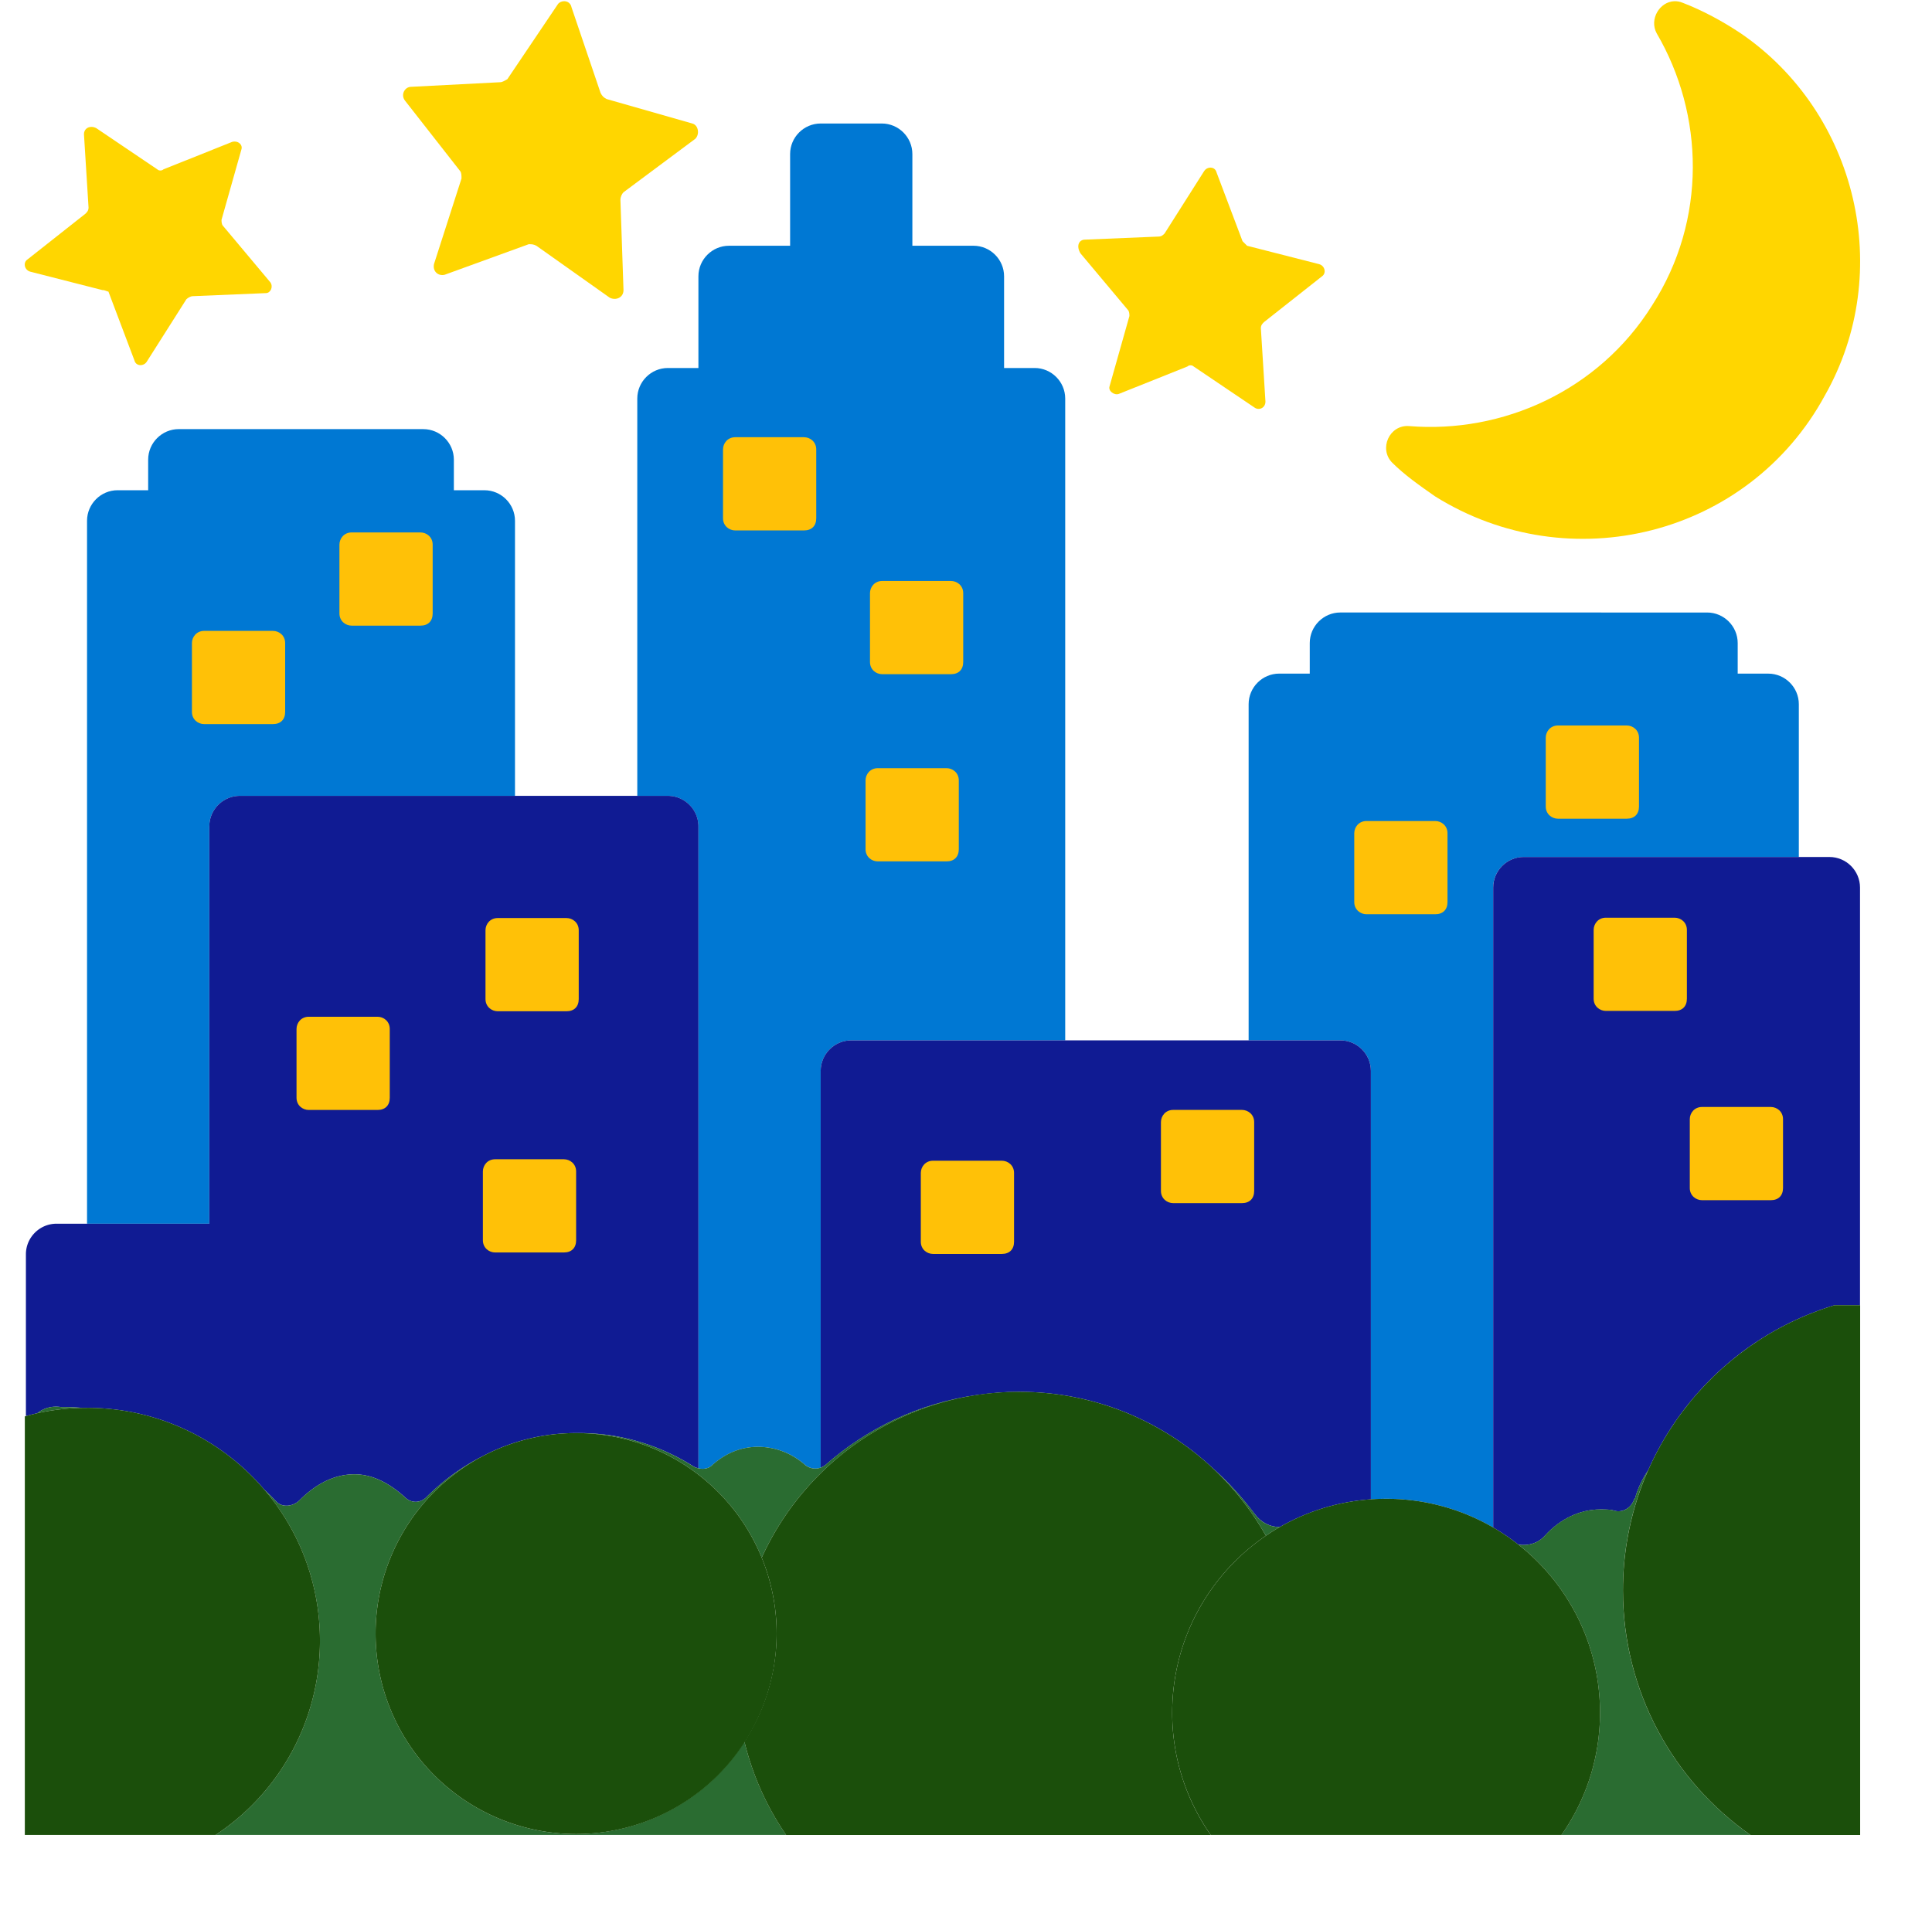 <?xml version="1.0" encoding="UTF-8" standalone="no"?>
<svg
   width="100mm"
   height="99.935mm"
   preserveAspectRatio="xMidYMid"
   viewBox="0 0 100 99.935"
   version="1.1"
   id="svg1167"
   sodipodi:docname="night-with-stars-noto-10cm.clipart.svg"
   inkscape:version="1.4.2 (f4327f4, 2025-05-13)"
   xmlns:inkscape="http://www.inkscape.org/namespaces/inkscape"
   xmlns:sodipodi="http://sodipodi.sourceforge.net/DTD/sodipodi-0.dtd"
   xmlns="http://www.w3.org/2000/svg"
   xmlns:svg="http://www.w3.org/2000/svg"
   xmlns:rdf="http://www.w3.org/1999/02/22-rdf-syntax-ns#"
   xmlns:cc="http://creativecommons.org/ns#"
   xmlns:dc="http://purl.org/dc/elements/1.1/"
   xmlns:inkstitch="http://inkstitch.org/namespace">
  <defs
     id="defs1171" />
  <sodipodi:namedview
     pagecolor="#ffffff"
     bordercolor="#666666"
     borderopacity="1"
     objecttolerance="10"
     gridtolerance="10"
     guidetolerance="10"
     inkscape:pageopacity="0"
     inkscape:pageshadow="2"
     inkscape:window-width="3247"
     inkscape:window-height="1599"
     id="namedview1169"
     showgrid="false"
     inkscape:document-units="mm"
     fit-margin-bottom="2"
     lock-margins="true"
     fit-margin-top="2"
     fit-margin-left="2"
     fit-margin-right="2"
     inkscape:zoom="3.4735854"
     inkscape:cx="188.85386"
     inkscape:cy="162.08037"
     inkscape:window-x="442"
     inkscape:window-y="359"
     inkscape:window-maximized="0"
     inkscape:current-layer="svg1167"
     inkscape:showpageshadow="0"
     inkscape:pagecheckerboard="0"
     inkscape:deskcolor="#d1d1d1">
    <inkscape:grid
       id="inkstitch_cross_stitch_grid_8554"
       units="mm"
       originx="0"
       originy="0"
       spacingx="2.5"
       spacingy="2.5"
       empcolor="#00d9e5"
       empopacity="0.302"
       color="#00d9e5"
       opacity="0.149"
       empspacing="1"
       enabled="true"
       visible="true" />
  </sodipodi:namedview>
  <linearGradient
     id="IconifyId-1783110f471-bad4da-2313"
     gradientUnits="userSpaceOnUse"
     x1="22"
     y1="11.891"
     x2="22"
     y2="122.226"
     gradientTransform="matrix(0.791,0,0,0.791,-0.606,-0.662)">
    <stop
       offset=".161"
       stop-color="#082959"
       id="stop1013" />
    <stop
       offset=".557"
       stop-color="#0d47a1"
       id="stop1015" />
    <stop
       offset="1"
       stop-color="#37a3dc"
       id="stop1017" />
  </linearGradient>
  <linearGradient
     id="IconifyId-1783110f471-bad4da-2314"
     gradientUnits="userSpaceOnUse"
     x1="82"
     y1="11.891"
     x2="82"
     y2="122.226"
     gradientTransform="matrix(0.791,0,0,0.791,-0.606,-0.662)">
    <stop
       offset=".161"
       stop-color="#082959"
       id="stop1022" />
    <stop
       offset=".557"
       stop-color="#0d47a1"
       id="stop1024" />
    <stop
       offset="1"
       stop-color="#37a3dc"
       id="stop1026" />
  </linearGradient>
  <radialGradient
     id="IconifyId-1783110f471-bad4da-2315"
     cx="116.65"
     cy="10.566"
     r="36.044"
     gradientUnits="userSpaceOnUse"
     gradientTransform="matrix(0.791,0,0,0.791,-0.606,-0.662)">
    <stop
       offset="0"
       stop-color="#ffec3d"
       id="stop1031" />
    <stop
       offset=".996"
       stop-color="#fcc00e"
       id="stop1033" />
  </radialGradient>
  <linearGradient
     id="IconifyId-1783110f471-bad4da-2316"
     gradientUnits="userSpaceOnUse"
     x1="64"
     y1="149.5"
     x2="64"
     y2="39.631"
     gradientTransform="matrix(0.791,0,0,0.791,-0.606,-0.662)">
    <stop
       offset=".443"
       stop-color="#0d47a1"
       id="stop1038" />
    <stop
       offset=".839"
       stop-color="#082959"
       id="stop1040" />
  </linearGradient>
  <linearGradient
     id="IconifyId-1783110f471-bad4da-2317"
     gradientUnits="userSpaceOnUse"
     x1="64"
     y1="124.448"
     x2="64"
     y2="98.026"
     gradientTransform="matrix(0.791,0,0,0.791,-0.606,-0.662)">
    <stop
       offset=".001"
       stop-color="#004d40"
       id="stop1081" />
    <stop
       offset="1"
       stop-color="#003329"
       id="stop1083" />
  </linearGradient>
  <radialGradient
     id="IconifyId-1783110f471-bad4da-2318"
     cx="38.452"
     cy="5.5"
     r="17.79"
     gradientUnits="userSpaceOnUse"
     gradientTransform="matrix(0.791,0,0,0.791,-0.606,-0.662)">
    <stop
       offset="0"
       stop-color="#ffec3d"
       id="stop1088" />
    <stop
       offset=".996"
       stop-color="#fcc00e"
       id="stop1090" />
  </radialGradient>
  <radialGradient
     id="IconifyId-1783110f471-bad4da-2319"
     cx="12.505"
     cy="13.5"
     r="15.604"
     gradientUnits="userSpaceOnUse"
     gradientTransform="matrix(0.791,0,0,0.791,-0.606,-0.662)">
    <stop
       offset="0"
       stop-color="#ffec3d"
       id="stop1095" />
    <stop
       offset=".996"
       stop-color="#fcc00e"
       id="stop1097" />
  </radialGradient>
  <radialGradient
     id="IconifyId-1783110f471-bad4da-2320"
     cx="81"
     cy="14.5"
     r="16.833"
     gradientUnits="userSpaceOnUse"
     gradientTransform="matrix(0.791,0,0,0.791,-0.606,-0.662)">
    <stop
       offset="0"
       stop-color="#ffec3d"
       id="stop1102" />
    <stop
       offset=".996"
       stop-color="#fcc00e"
       id="stop1104" />
  </radialGradient>
  <radialGradient
     id="IconifyId-1783110f471-bad4da-2321"
     cx="50.271"
     cy="109.336"
     r="35.368"
     gradientUnits="userSpaceOnUse"
     gradientTransform="matrix(0.791,0,0,0.791,-0.606,-0.662)">
    <stop
       offset=".001"
       stop-color="#004d40"
       id="stop1109" />
    <stop
       offset="1"
       stop-color="#003329"
       id="stop1111" />
  </radialGradient>
  <radialGradient
     id="IconifyId-1783110f471-bad4da-2322"
     cx="79.374"
     cy="112.798"
     r="25.96"
     gradientUnits="userSpaceOnUse"
     gradientTransform="matrix(0.791,0,0,0.791,-0.606,-0.662)">
    <stop
       offset=".001"
       stop-color="#004d40"
       id="stop1116" />
    <stop
       offset="1"
       stop-color="#003329"
       id="stop1118" />
  </radialGradient>
  <radialGradient
     id="IconifyId-1783110f471-bad4da-2323"
     cx="108.45"
     cy="106.234"
     r="21.2"
     gradientUnits="userSpaceOnUse"
     gradientTransform="matrix(0.791,0,0,0.791,-0.606,-0.662)">
    <stop
       offset=".001"
       stop-color="#004d40"
       id="stop1123" />
    <stop
       offset="1"
       stop-color="#003329"
       id="stop1125" />
  </radialGradient>
  <radialGradient
     id="IconifyId-1783110f471-bad4da-2324"
     cx="101.163"
     cy="109.444"
     r="13.872"
     gradientUnits="userSpaceOnUse"
     gradientTransform="matrix(0.375,0,0,0.375,-0.942,-0.968)">
    <stop
       offset=".001"
       stop-color="#004d40"
       id="stop1130" />
    <stop
       offset="1"
       stop-color="#003329"
       id="stop1132" />
  </radialGradient>
  <radialGradient
     id="IconifyId-1783110f471-bad4da-2325"
     cx="47.766"
     cy="102.737"
     r="8.731"
     gradientUnits="userSpaceOnUse"
     gradientTransform="matrix(0.375,0,0,0.375,-0.942,-0.968)">
    <stop
       offset=".001"
       stop-color="#004d40"
       id="stop1137" />
    <stop
       offset="1"
       stop-color="#003329"
       id="stop1139" />
  </radialGradient>
  <radialGradient
     id="IconifyId-1783110f471-bad4da-2326"
     cx="20.891"
     cy="103.216"
     r="8.865"
     gradientUnits="userSpaceOnUse"
     gradientTransform="matrix(0.375,0,0,0.375,-0.942,-0.968)">
    <stop
       offset=".001"
       stop-color="#004d40"
       id="stop1144" />
    <stop
       offset="1"
       stop-color="#003329"
       id="stop1146" />
  </radialGradient>
  <radialGradient
     id="IconifyId-1783110f471-bad4da-2327"
     cx="27.03"
     cy="109.844"
     r="25.676"
     gradientUnits="userSpaceOnUse"
     gradientTransform="matrix(0.791,0,0,0.791,-0.606,-0.662)">
    <stop
       offset=".001"
       stop-color="#004d40"
       id="stop1151" />
    <stop
       offset="1"
       stop-color="#003329"
       id="stop1153" />
  </radialGradient>
  <radialGradient
     id="IconifyId-1783110f471-bad4da-2328"
     cx="3.573"
     cy="109.927"
     r="21.293"
     gradientUnits="userSpaceOnUse"
     gradientTransform="matrix(0.791,0,0,0.791,-0.606,-0.662)">
    <stop
       offset=".001"
       stop-color="#004d40"
       id="stop1158" />
    <stop
       offset="1"
       stop-color="#003329"
       id="stop1160" />
  </radialGradient>
  <path
     d="m 9.251,22.216 c -0.87,0 -1.582,0.712 -1.582,1.582 v 1.582 H 6.087 c -0.87,0 -1.582,0.712 -1.582,1.582 V 63.354 H 10.833 V 42.785 c 0,-0.87 0.712,-1.582 1.582,-1.582 H 26.656 V 26.963 c 0,-0.87 -0.712,-1.582 -1.582,-1.582 h -1.582 v -1.582 c 0,-0.87 -0.712,-1.582 -1.582,-1.582 z"
     style="fill:#0078d3;stroke-width:0.791"
     id="path28"
     sodipodi:nodetypes="sscssccsscsscsss" />
  <path
     style="fill:#0078d3;stroke-width:0.791"
     d="m 69.929,42.706 h 3.56 c 0.316,0 0.633,0.237 0.633,0.633 v 3.56 c 0,0.396 -0.237,0.633 -0.633,0.633 H 69.929 c -0.316,0 -0.633,-0.237 -0.633,-0.633 v -3.56 c 0,-0.316 0.237,-0.633 0.633,-0.633 z"
     id="path34" />
  <path
     style="fill:#0078d3;stroke-width:0.791"
     d="m 46.196,39.542 h 3.56 c 0.316,0 0.633,0.237 0.633,0.633 v 3.56 c 0,0.396 -0.237,0.633 -0.633,0.633 h -3.56 c -0.316,0 -0.633,-0.237 -0.633,-0.633 v -3.56 c 0,-0.316 0.237,-0.633 0.633,-0.633 z"
     id="path33" />
  <path
     style="fill:#0078d3;stroke-width:0.791"
     d="m 77.841,37.96 h 3.56 c 0.316,0 0.633,0.237 0.633,0.633 V 42.153 c 0,0.396 -0.237,0.633 -0.633,0.633 h -3.56 c -0.316,0 -0.633,-0.237 -0.633,-0.633 v -3.56 c 0,-0.316 0.237,-0.633 0.633,-0.633 z"
     id="path32" />
  <path
     style="fill:#0078d3;stroke-width:0.791"
     d="m 69.375,31.71 c -0.87,0 -1.582,0.712 -1.582,1.582 v 1.582 h -1.582 c -0.87,0 -1.582,0.712 -1.582,1.582 v 17.405 h 4.746 c 0.87,0 1.582,0.712 1.582,1.582 v 22.178 c 0.259,-0.018 0.52,-0.027 0.783,-0.027 0.001,0 0.003,0 0.004,0 0.18,6.5e-5 0.358,0.004 0.535,0.013 1.818,0.087 3.521,0.613 5.006,1.474 V 45.95 c 0,-0.87 0.712,-1.582 1.582,-1.582 h 14.24 v -7.911 c 0,-0.87 -0.712,-1.582 -1.582,-1.582 h -1.582 v -1.582 c 0,-0.87 -0.712,-1.582 -1.582,-1.582 z"
     id="path31" />
  <path
     style="fill:#0078d3;stroke-width:0.791"
     d="m 46.196,30.84 h 3.56 c 0.316,0 0.633,0.237 0.633,0.633 v 3.56 c 0,0.396 -0.237,0.633 -0.633,0.633 h -3.56 c -0.316,0 -0.633,-0.237 -0.633,-0.633 v -3.56 c 0,-0.316 0.237,-0.633 0.633,-0.633 z"
     id="path30" />
  <path
     style="fill:#0078d3;stroke-width:0.791"
     d="m 38.285,25.302 h 3.56 c 0.316,0 0.633,0.237 0.633,0.633 v 3.56 c 0,0.396 -0.237,0.633 -0.633,0.633 H 38.285 c -0.316,0 -0.633,-0.237 -0.633,-0.633 v -3.56 c 0,-0.316 0.237,-0.633 0.633,-0.633 z"
     id="path29" />
  <path
     style="fill:#0078d3;stroke-width:0.791"
     d="m 42.478,6.394 c -0.87,0 -1.582,0.712 -1.582,1.582 v 4.747 h -3.164 c -0.87,0 -1.582,0.712 -1.582,1.582 v 4.747 h -1.582 c -0.87,0 -1.582,0.712 -1.582,1.582 v 20.569 h 1.582 c 0.87,0 1.582,0.712 1.582,1.582 v 33.233 c 0.259,0.059 0.531,0.016 0.712,-0.164 0.712,-0.633 1.503,-0.949 2.373,-0.949 0.87,0 1.741,0.316 2.453,0.949 0.241,0.181 0.528,0.224 0.791,0.129 V 55.443 c 0,-0.87 0.712,-1.582 1.582,-1.582 H 55.135 V 20.634 c 0,-0.87 -0.712,-1.582 -1.582,-1.582 h -1.582 v -4.747 c 0,-0.87 -0.712,-1.582 -1.582,-1.582 H 47.224 V 7.976 c 0,-0.87 -0.712,-1.582 -1.582,-1.582 z"
     id="path27" />
  <path
     d="m 86.662,0.063 c -0.754,0.027 -1.311,0.93 -0.911,1.664 2.452,4.193 2.611,9.652 -0.237,14.082 -2.769,4.43 -7.753,6.645 -12.579,6.25 -1.028,-0.079 -1.582,1.187 -0.87,1.899 0.633,0.633 1.424,1.187 2.215,1.74 6.962,4.351 16.218,2.057 20.173,-5.221 C 98.093,14.068 96.115,5.84 90.103,1.727 89.154,1.094 88.125,0.54 87.096,0.144 86.948,0.083 86.802,0.058 86.662,0.063 Z"
     style="fill:#ffd600;stroke-width:0.791"
     id="path26" />
  <path
     style="fill:#101b93;stroke-width:0.791"
     d="m 49.361,61.693 h 3.56 c 0.316,0 0.633,0.237 0.633,0.633 v 3.56 c 0,0.396 -0.237,0.633 -0.633,0.633 H 49.361 c -0.316,0 -0.633,-0.237 -0.633,-0.633 v -3.56 c 0,-0.316 0.237,-0.633 0.633,-0.633 z"
     id="path43" />
  <path
     style="fill:#101b93;stroke-width:0.791"
     d="m 25.627,61.693 h 3.56 c 0.316,0 0.633,0.237 0.633,0.633 v 3.56 c 0,0.396 -0.237,0.633 -0.633,0.633 h -3.56 c -0.316,0 -0.633,-0.237 -0.633,-0.633 v -3.56 c 0,-0.316 0.237,-0.633 0.633,-0.633 z"
     id="path42" />
  <path
     style="fill:#101b93;stroke-width:0.791"
     d="m 87.334,58.528 h 3.56 c 0.316,0 0.633,0.237 0.633,0.633 v 3.56 c 0,0.396 -0.237,0.633 -0.633,0.633 h -3.56 c -0.316,0 -0.633,-0.237 -0.633,-0.633 v -3.56 c 0,-0.316 0.237,-0.633 0.633,-0.633 z"
     id="path41" />
  <path
     style="fill:#101b93;stroke-width:0.791"
     d="m 62.018,58.528 h 3.56 c 0.316,0 0.633,0.237 0.633,0.633 v 3.56 c 0,0.396 -0.237,0.633 -0.633,0.633 h -3.56 c -0.316,0 -0.633,-0.237 -0.633,-0.633 v -3.56 c 0,-0.316 0.237,-0.633 0.633,-0.633 z"
     id="path40" />
  <path
     style="fill:#101b93;stroke-width:0.791"
     d="m 44.06,53.861 c -0.87,0 -1.582,0.712 -1.582,1.582 v 20.54 c 0.082,-0.03 0.162,-0.073 0.237,-0.129 2.171,-1.916 4.863,-3.198 7.816,-3.627 0.015,-0.002 0.03,-0.004 0.044,-0.006 0.691,-0.098 1.392,-0.164 2.108,-0.164 0.013,0 0.026,-3.5e-5 0.039,0 0.013,-3.5e-5 0.027,0 0.04,0 3.865,0 7.382,1.498 9.999,3.943 0.802,0.719 1.534,1.52 2.183,2.386 0.327,0.437 0.806,0.685 1.305,0.667 1.405,-0.807 3.005,-1.312 4.708,-1.431 V 55.443 c 0,-0.87 -0.712,-1.582 -1.582,-1.582 z"
     id="path39" />
  <path
     style="fill:#101b93;stroke-width:0.791"
     d="m 16.134,53.782 h 3.56 c 0.316,0 0.633,0.237 0.633,0.633 v 3.56 c 0,0.396 -0.237,0.633 -0.633,0.633 h -3.56 c -0.316,0 -0.633,-0.237 -0.633,-0.633 v -3.56 c 0,-0.316 0.237,-0.633 0.633,-0.633 z"
     id="path38" />
  <path
     style="fill:#101b93;stroke-width:0.791"
     d="m 82.587,49.035 h 3.56 c 0.316,0 0.633,0.237 0.633,0.633 v 3.56 c 0,0.396 -0.237,0.633 -0.633,0.633 h -3.56 c -0.316,0 -0.633,-0.237 -0.633,-0.633 v -3.56 c 0,-0.316 0.237,-0.633 0.633,-0.633 z"
     id="path37" />
  <path
     style="fill:#101b93;stroke-width:0.791"
     d="m 27.21,47.453 h 3.56 c 0.316,0 0.633,0.237 0.633,0.633 v 3.56 c 0,0.396 -0.237,0.633 -0.633,0.633 h -3.56 c -0.316,0 -0.633,-0.237 -0.633,-0.633 v -3.56 c 0,-0.316 0.237,-0.633 0.633,-0.633 z"
     id="path36" />
  <path
     style="fill:#101b93;stroke-width:0.791"
     d="m 78.869,44.367 c -0.87,0 -1.582,0.712 -1.582,1.582 v 33.132 c 0.457,0.265 0.894,0.562 1.306,0.887 0.498,0.079 1.024,-0.065 1.383,-0.476 0.791,-0.87 1.82,-1.345 2.848,-1.345 0.316,0 0.553,-3.5e-5 0.791,0.079 0.396,0.079 0.792,-0.158 0.95,-0.553 0,-0.079 0.079,-0.079 0.079,-0.158 0.159,-0.528 0.387,-0.986 0.664,-1.397 1.801,-4.086 5.323,-7.241 9.652,-8.547 h 1.314 V 45.95 c 0,-0.87 -0.712,-1.582 -1.582,-1.582 z"
     id="path35" />
  <path
     style="fill:#101b93;stroke-width:0.791"
     d="m 12.416,41.203 c -0.87,0 -1.582,0.712 -1.582,1.582 V 63.354 H 2.923 c -0.87,0 -1.582,0.712 -1.582,1.582 v 8.378 c 0.195,-0.055 0.392,-0.104 0.591,-0.149 0.32,-0.259 0.749,-0.392 1.228,-0.318 0.375,0 0.748,0.014 1.117,0.042 0.076,-0.001 0.152,-0.002 0.228,-0.002 3.671,0 6.958,1.639 9.169,4.225 0.219,0.207 0.433,0.421 0.641,0.64 0.316,0.316 0.871,0.237 1.187,-0.079 0.791,-0.791 1.74,-1.345 2.848,-1.345 0.949,0 1.82,0.475 2.611,1.187 0.316,0.316 0.791,0.316 1.107,0 0.849,-0.849 1.819,-1.563 2.883,-2.109 a 10.379,10.379 0 0 1 4.871,-1.214 10.379,10.379 0 0 1 0.078,5.17e-4 c 0.027,-1.93e-4 0.054,-5.17e-4 0.081,-5.17e-4 2.136,0 4.193,0.633 5.933,1.74 0.076,0.038 0.156,0.067 0.237,0.085 V 42.785 c 0,-0.87 -0.712,-1.582 -1.582,-1.582 z"
     id="path25" />
  <path
     d="m 48.294,60.093 c -0.396,0 -0.633,0.316 -0.633,0.633 v 3.56 c 0,0.396 0.317,0.633 0.633,0.633 h 3.56 c 0.396,0 0.633,-0.237 0.633,-0.633 v -3.56 c 0,-0.396 -0.317,-0.633 -0.633,-0.633 z"
     style="fill:#ffc107;stroke-width:0.791"
     id="path24" />
  <path
     d="m 60.723,57.462 c -0.396,0 -0.633,0.317 -0.633,0.633 v 3.56 c 0,0.396 0.317,0.633 0.633,0.633 h 3.56 c 0.396,0 0.633,-0.237 0.633,-0.633 V 58.095 c 0,-0.396 -0.317,-0.633 -0.633,-0.633 z"
     style="fill:#ffc107;stroke-width:0.791"
     id="path23" />
  <path
     d="m 83.12,47.511 c -0.396,0 -0.633,0.317 -0.633,0.633 v 3.56 c 0,0.396 0.316,0.633 0.633,0.633 h 3.56 c 0.396,0 0.633,-0.237 0.633,-0.633 v -3.56 c 0,-0.396 -0.317,-0.633 -0.633,-0.633 z"
     style="fill:#ffc107;stroke-width:0.791"
     id="path22" />
  <path
     d="m 88.096,57.31 c -0.396,0 -0.633,0.317 -0.633,0.633 v 3.56 c 0,0.396 0.317,0.633 0.633,0.633 h 3.56 c 0.396,0 0.633,-0.237 0.633,-0.633 v -3.56 c 0,-0.396 -0.316,-0.633 -0.633,-0.633 z"
     style="fill:#ffc107;stroke-width:0.791"
     id="path21" />
  <path
     d="m 25.762,47.529 c -0.396,0 -0.633,0.316 -0.633,0.633 v 3.56 c 0,0.396 0.317,0.633 0.633,0.633 h 3.56 c 0.396,0 0.633,-0.237 0.633,-0.633 v -3.56 c 0,-0.396 -0.317,-0.633 -0.633,-0.633 z"
     style="fill:#ffc107;stroke-width:0.791"
     id="path20" />
  <path
     d="m 15.981,52.639 c -0.396,0 -0.633,0.317 -0.633,0.633 v 3.56 c 0,0.396 0.316,0.633 0.633,0.633 h 3.56 c 0.396,0 0.633,-0.237 0.633,-0.633 V 53.272 c 0,-0.396 -0.317,-0.633 -0.633,-0.633 z"
     style="fill:#ffc107;stroke-width:0.791"
     id="path19" />
  <path
     d="m 25.627,60.017 c -0.396,0 -0.633,0.316 -0.633,0.633 v 3.56 c 0,0.396 0.317,0.633 0.633,0.633 h 3.56 c 0.396,0 0.633,-0.237 0.633,-0.633 v -3.56 c 0,-0.396 -0.317,-0.633 -0.633,-0.633 z"
     style="fill:#ffc107;stroke-width:0.791"
     id="path18" />
  <path
     d=""
     style="fill:#f9a825;stroke-width:0.791"
     id="path17" />
  <path
     d="m 10.567,32.662 c -0.396,0 -0.633,0.317 -0.633,0.633 v 3.56 c 0,0.396 0.316,0.633 0.633,0.633 h 3.56 c 0.396,0 0.633,-0.237 0.633,-0.633 v -3.56 c 0,-0.396 -0.317,-0.633 -0.633,-0.633 z"
     style="fill:#ffc107;stroke-width:0.791"
     id="path16" />
  <path
     d="m 18.202,27.565 c -0.396,0 -0.633,0.317 -0.633,0.633 v 3.56 c 0,0.396 0.317,0.633 0.633,0.633 h 3.56 c 0.396,0 0.633,-0.237 0.633,-0.633 v -3.56 c 0,-0.396 -0.317,-0.633 -0.633,-0.633 z"
     style="fill:#ffc107;stroke-width:0.791"
     id="path15" />
  <path
     d="m 38.056,22.636 c -0.396,0 -0.633,0.316 -0.633,0.633 v 3.56 c 0,0.396 0.316,0.633 0.633,0.633 h 3.56 c 0.396,0 0.633,-0.237 0.633,-0.633 v -3.56 c 0,-0.396 -0.317,-0.633 -0.633,-0.633 z"
     style="fill:#ffc107;stroke-width:0.791"
     id="path14" />
  <path
     d="m 45.663,30.078 c -0.396,0 -0.633,0.317 -0.633,0.633 v 3.56 c 0,0.396 0.316,0.633 0.633,0.633 h 3.56 c 0.396,0 0.633,-0.237 0.633,-0.633 v -3.56 c 0,-0.396 -0.317,-0.633 -0.633,-0.633 z"
     style="fill:#ffc107;stroke-width:0.791"
     id="path13" />
  <path
     d="m 45.434,39.77 c -0.396,0 -0.633,0.317 -0.633,0.633 v 3.56 c 0,0.396 0.316,0.633 0.633,0.633 h 3.56 c 0.396,0 0.633,-0.237 0.633,-0.633 v -3.56 c 0,-0.396 -0.317,-0.633 -0.633,-0.633 z"
     style="fill:#ffc107;stroke-width:0.791"
     id="path12" />
  <path
     d="m 80.641,37.56 c -0.396,0 -0.633,0.317 -0.633,0.633 V 41.753 c 0,0.396 0.317,0.633 0.633,0.633 h 3.56 c 0.396,0 0.633,-0.237 0.633,-0.633 v -3.56 c 0,-0.396 -0.317,-0.633 -0.633,-0.633 z"
     style="fill:#ffc107;stroke-width:0.791"
     id="path11" />
  <path
     d="m 70.729,42.506 c -0.396,0 -0.633,0.317 -0.633,0.633 v 3.56 c 0,0.396 0.317,0.633 0.633,0.633 h 3.56 c 0.396,0 0.633,-0.237 0.633,-0.633 v -3.56 c 0,-0.396 -0.317,-0.633 -0.633,-0.633 z"
     style="fill:#ffc107;stroke-width:0.791"
     id="path10" />
  <path
     d="m 52.683,72.056 c -0.717,0 -1.417,0.066 -2.108,0.164 0.701,-0.105 1.418,-0.162 2.148,-0.164 -0.013,-3.5e-5 -0.026,0 -0.039,0 z m -2.153,0.171 c -2.953,0.429 -5.644,1.711 -7.816,3.627 -0.316,0.237 -0.712,0.237 -1.028,0 -0.712,-0.633 -1.582,-0.949 -2.453,-0.949 -0.87,0 -1.661,0.316 -2.373,0.949 -0.237,0.237 -0.633,0.237 -0.949,0.079 C 34.171,74.825 32.114,74.192 29.978,74.192 c -0.027,0 -0.054,3.24e-4 -0.081,5.17e-4 a 10.379,10.379 0 0 1 9.529,6.45 C 41.436,76.227 45.576,72.985 50.531,72.227 Z M 2.81,72.829 c -0.338,0.018 -0.639,0.142 -0.879,0.336 0.756,-0.168 1.542,-0.262 2.345,-0.276 -0.369,-0.028 -0.741,-0.042 -1.117,-0.042 -0.12,-0.018 -0.237,-0.024 -0.349,-0.018 z m 22.139,2.577 c -1.064,0.546 -2.034,1.26 -2.883,2.109 -0.316,0.316 -0.791,0.316 -1.107,0 -0.791,-0.712 -1.661,-1.187 -2.611,-1.187 -1.108,0 -2.057,0.554 -2.848,1.345 -0.316,0.316 -0.871,0.396 -1.187,0.079 -0.208,-0.219 -0.421,-0.433 -0.641,-0.64 1.801,2.106 2.888,4.842 2.888,7.832 A 12.025,12.025 0 0 1 11.158,94.998 H 40.69 A 14.604,14.604 0 0 1 38.533,90.173 10.379,10.379 0 0 1 29.82,94.951 10.379,10.379 0 0 1 19.441,84.572 10.379,10.379 0 0 1 24.95,75.406 Z m 37.812,0.593 c 1.09,1.019 2.024,2.202 2.761,3.509 0.236,-0.161 0.479,-0.313 0.727,-0.456 -0.499,0.018 -0.977,-0.23 -1.305,-0.667 -0.65,-0.866 -1.381,-1.666 -2.183,-2.386 z m 22.546,0.118 c -0.276,0.411 -0.505,0.869 -0.664,1.397 0,0.079 -0.079,0.079 -0.079,0.158 -0.158,0.396 -0.554,0.633 -0.95,0.553 -0.237,-0.079 -0.474,-0.079 -0.791,-0.079 -1.028,0 -2.057,0.475 -2.848,1.345 -0.359,0.411 -0.885,0.555 -1.383,0.476 2.572,2.028 4.224,5.172 4.224,8.701 0,2.35 -0.736,4.533 -1.994,6.329 h 9.778 c -3.987,-2.793 -6.598,-7.42 -6.598,-12.658 0,-2.215 0.465,-4.32 1.304,-6.223 z"
     style="fill:#2a6c31;stroke-width:0.791"
     id="path9" />
  <path
     d="m 29.201,0.062 c -0.131,-2.704e-4 -0.26,0.058 -0.33,0.162 L 26.26,4.1 c -0.158,0.079 -0.238,0.158 -0.396,0.158 l -4.588,0.237 c -0.316,0 -0.554,0.396 -0.316,0.712 l 2.848,3.639 c 0.079,0.079 0.079,0.238 0.079,0.396 l -1.424,4.43 c -0.079,0.396 0.237,0.633 0.553,0.553 l 4.351,-1.582 c 0.158,0 0.238,4.72e-4 0.396,0.08 l 3.797,2.69 c 0.316,0.158 0.712,-2.84e-4 0.712,-0.396 l -0.159,-4.667 c 0,-0.158 0.08,-0.317 0.159,-0.396 l 3.718,-2.769 c 0.237,-0.237 0.158,-0.712 -0.158,-0.791 L 31.403,5.129 C 31.244,5.049 31.165,4.97 31.086,4.812 L 29.583,0.382 c -0.044,-0.222 -0.214,-0.32 -0.382,-0.32 z"
     style="fill:#ffd600;stroke-width:0.791"
     id="path8" />
  <path
     d="M 4.747,6.57 C 4.524,6.562 4.346,6.711 4.346,6.948 l 0.237,3.797 c 0,0.158 -0.079,0.238 -0.158,0.317 l -3.006,2.373 c -0.237,0.158 -0.158,0.554 0.158,0.633 l 3.718,0.949 c 0.158,0 0.238,0.079 0.317,0.079 l 1.345,3.56 c 0.079,0.316 0.475,0.316 0.633,0.079 l 2.057,-3.243 c 0.079,-0.079 0.237,-0.158 0.316,-0.158 l 3.798,-0.159 c 0.237,0 0.395,-0.316 0.237,-0.553 l -2.453,-2.927 c -0.079,-0.079 -0.079,-0.237 -0.079,-0.316 L 12.495,7.739 C 12.574,7.502 12.337,7.265 12.02,7.344 L 8.46,8.768 c -0.079,0.079 -0.238,0.079 -0.317,0 L 4.979,6.632 C 4.9,6.592 4.821,6.572 4.747,6.57 Z"
     style="fill:#ffd600;stroke-width:0.791"
     id="path7" />
  <path
     d="m 62.632,8.678 c -0.114,0.006 -0.228,0.065 -0.298,0.168 l -2.057,3.244 c -0.079,0.079 -0.158,0.158 -0.316,0.158 l -3.797,0.158 c -0.316,0 -0.475,0.317 -0.238,0.712 l 2.453,2.927 c 0.079,0.079 0.079,0.238 0.079,0.317 l -1.028,3.639 c -0.079,0.237 0.237,0.474 0.474,0.395 l 3.56,-1.424 c 0.079,-0.079 0.238,-0.079 0.317,0 l 3.164,2.136 c 0.237,0.158 0.554,1.83e-4 0.554,-0.316 L 65.262,16.995 c 0,-0.158 0.079,-0.237 0.158,-0.316 l 3.006,-2.373 c 0.237,-0.158 0.158,-0.553 -0.158,-0.633 l -3.718,-0.949 -0.237,-0.238 -1.345,-3.56 c -0.044,-0.178 -0.189,-0.256 -0.335,-0.248 z"
     style="fill:#ffd600;stroke-width:0.791"
     id="path6" />
  <path
     d="m 52.762,72.056 c -5.925,0 -11.031,3.522 -13.336,8.587 a 10.379,10.379 0 0 1 0.773,3.929 10.379,10.379 0 0 1 -1.666,5.601 14.604,14.604 0 0 0 2.156,4.826 h 21.977 a 10.996,10.996 0 0 1 -1.993,-6.329 c 0,-3.805 1.922,-7.168 4.849,-9.161 -2.508,-4.446 -7.286,-7.452 -12.76,-7.452 z"
     style="opacity:1;fill:#1b4f0b;stroke-width:0.791"
     id="path5" />
  <path
     d="m 71.741,77.594 c -2.302,0 -4.446,0.704 -6.218,1.914 -2.927,1.994 -4.849,5.356 -4.849,9.161 a 10.996,10.996 0 0 0 1.993,6.329 h 18.156 c 1.258,-1.796 1.994,-3.979 1.994,-6.329 0,-6.115 -4.96,-11.075 -11.075,-11.075 z"
     style="opacity:1;fill:#1b4f0b;stroke-width:0.791"
     id="path4" />
  <path
     d="m 94.96,67.571 c -6.345,1.914 -10.956,7.8 -10.956,14.77 0,5.237 2.61,9.865 6.598,12.658 H 96.281 V 67.571 Z"
     style="opacity:1;fill:#1b4f0b;stroke-width:0.791"
     id="path3" />
  <path
     d="M 29.82,74.193 A 10.379,10.379 0 0 0 19.441,84.572 10.379,10.379 0 0 0 29.82,94.951 10.379,10.379 0 0 0 40.199,84.572 10.379,10.379 0 0 0 29.82,74.193 Z"
     style="opacity:1;fill:#1b4f0b;stroke-width:0.791"
     id="path2" />
  <path
     d="m 4.504,72.887 c -1.115,0 -2.199,0.15 -3.219,0.443 V 94.998 h 9.873 a 12.025,12.025 0 0 0 5.403,-10.055 c 0,-6.661 -5.395,-12.057 -12.057,-12.057 z"
     style="opacity:1;fill:#1b4f0b;stroke-width:0.791"
     id="path1" />
</svg>

